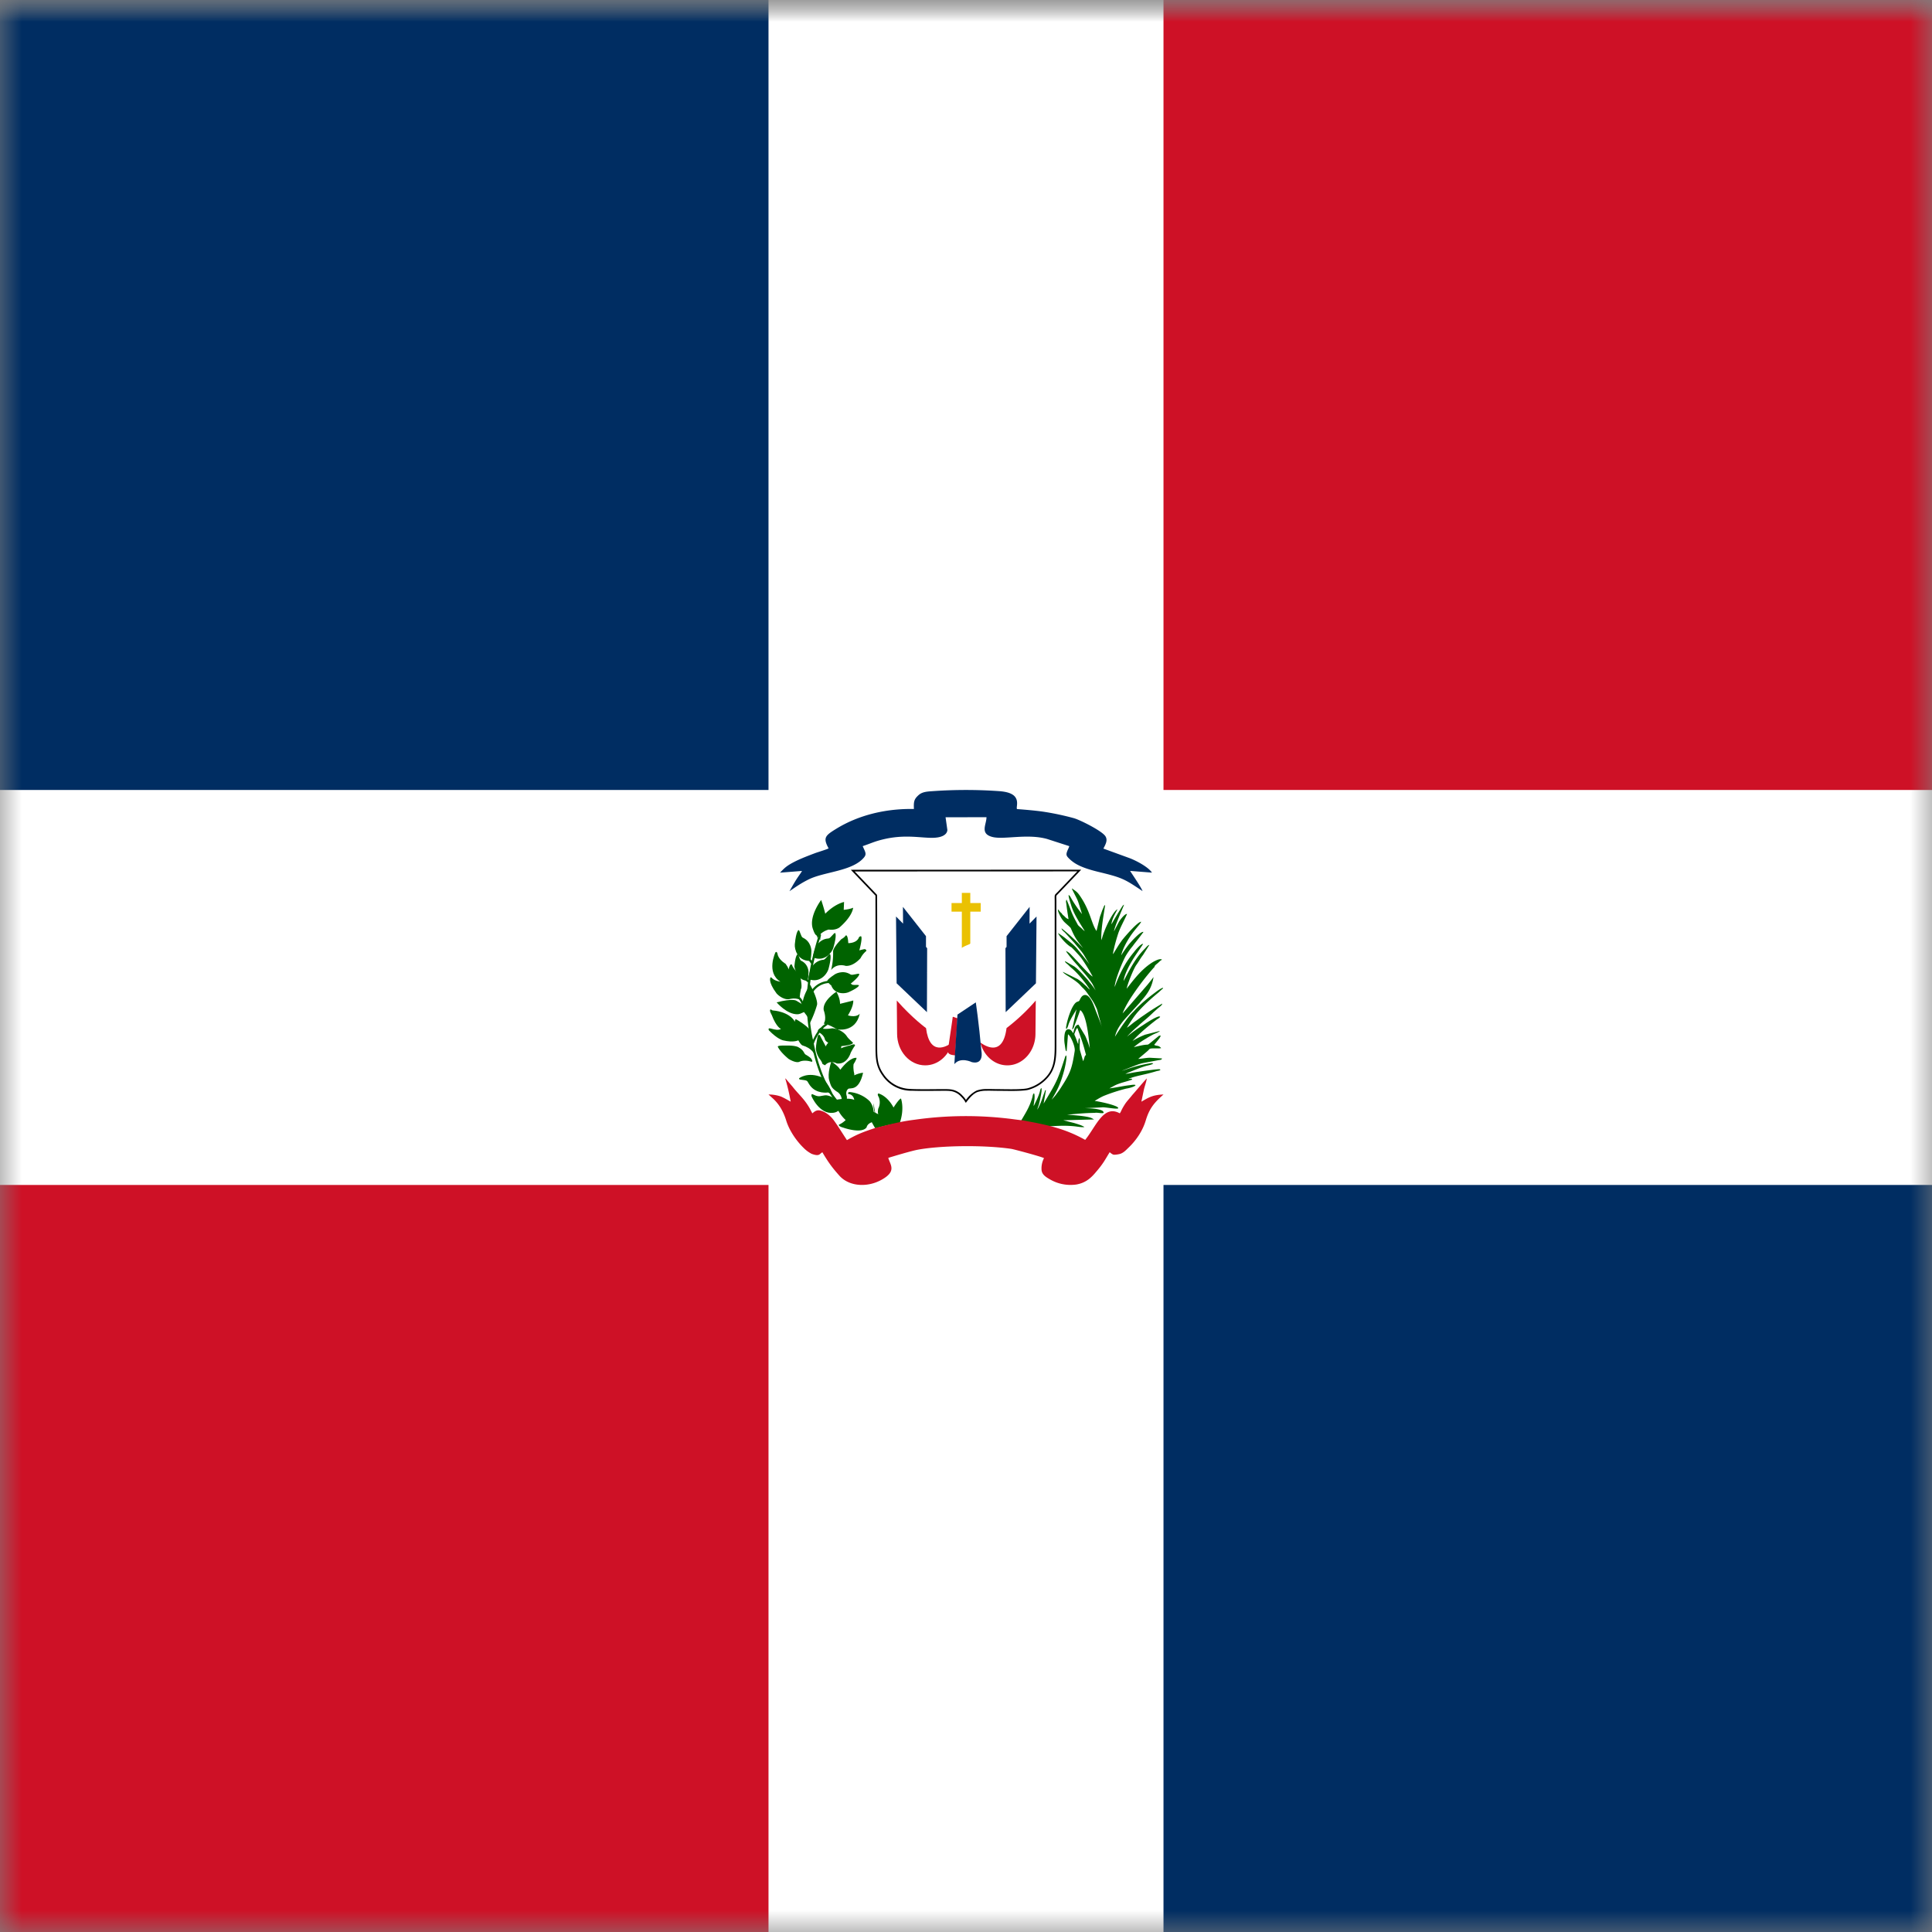<svg width="45" height="45" fill="none" xmlns="http://www.w3.org/2000/svg"><rect width="100%" height="100%" fill="#808080" stroke="none"/><g clip-path="url(#a)"><g clip-path="url(#b)"><mask id="c" style="mask-type:luminance" maskUnits="userSpaceOnUse" x="0" y="0" width="45" height="45"><path d="M0 0h45v45H0V0z" fill="#fff"/></mask><g mask="url(#c)"><mask id="d" style="mask-type:luminance" maskUnits="userSpaceOnUse" x="-12" y="0" width="69" height="46"><path d="M-12 0h69v46h-69V0z" fill="#fff"/></mask><g mask="url(#d)"><path d="M-12 0h69v46h-69V0z" fill="#fff"/><path d="M-12 0h29.9v18.4H-12V0z" fill="#002D62"/><path d="M-12 27.6h29.9V46H-12V27.6z" fill="#CE1126"/><path d="M27.1 27.6H57V46H27.1V27.6z" fill="#002D62"/><path d="M27.1 0H57v18.4H27.1V0z" fill="#CE1126"/><path d="M21.287 18.843c-.638-.012-1.282.134-1.819.467-.246.152-.304.204-.168.45-.033.022-.257.09-.312.11-.205.078-.414.156-.588.26-.106.064-.15.111-.232.196l.512-.04c-.016.034-.053.081-.074.113-.088.126-.142.227-.218.359.144-.098.275-.19.442-.272.366-.184 1.024-.19 1.294-.514.069-.082.027-.13-.03-.264.199-.066.274-.112.517-.167.586-.131.99.024 1.274-.045.089-.022.175-.071.181-.164l-.042-.296.953-.002c.001.168-.16.383.136.46.267.07.808-.083 1.275.047l.517.167c-.002.025-.039.09-.05.125-.022.06-.02.092.018.135.05.057.122.115.199.159.151.086.35.142.537.187.539.13.59.165 1.003.441-.027-.08-.224-.368-.29-.47l.51.04c-.088-.132-.357-.273-.512-.334l-.62-.226c.057-.108.104-.198.047-.288-.086-.13-.604-.385-.734-.42a6.312 6.312 0 0 0-.679-.146c-.22-.036-.645-.066-.645-.066-.03-.032.059-.2-.078-.318-.08-.064-.195-.086-.314-.098a11.041 11.041 0 0 0-1.596 0c-.138.009-.235.023-.314.098-.096.09-.108.145-.1.316z" fill="#002D62"/><path d="M24.972 20.693c-.005.008-.01.005.006.033.153.309.099.163.225.565a2.907 2.907 0 0 1-.266-.392.128.128 0 0 0-.046-.054c-.01.03.043.192.057.236.056.199.207.425.317.604-.032-.016-.051-.042-.078-.067-.097-.08-.07-.06-.126-.159a1.968 1.968 0 0 1-.134-.295 4.897 4.897 0 0 0-.084-.209c-.01.014-.003-.01-.01.02-.009.027.002.06.005.087.013.116.032.232.05.348-.077-.033-.058-.04-.126-.095-.016-.008-.037-.054-.056-.06l-.065-.076c-.016.041.087.23.114.253.033.056.172.154.188.192.059.138.112.245.204.356l.08.104-.177-.18c-.129-.118-.18-.167-.325-.282.003.04.054.076.08.101l.223.244c.07.09.154.175.216.271l.14.237c-.016-.028-.057-.08-.078-.107l-.215-.267c-.076-.091-.159-.154-.256-.231-.08-.067-.19-.137-.19-.137 0 .036.181.264.311.332.041.038.08.079.116.12.038.042.073.078.108.123.064.088.128.19.185.285l.086.152c-.067-.024-.379-.38-.454-.457-.062-.063-.089-.1-.167-.138.006.039.218.282.266.334.021.022.03.035.046.055l.094.107c.062.075.175.206.218.289l.065.133a2.038 2.038 0 0 0-.146-.196.895.895 0 0 0-.08-.096c-.07-.077-.186-.207-.27-.265l-.215-.124c-.01.023.036.055.063.077l.08.077c.097.077.229.226.304.325.05.06.088.12.132.185a.302.302 0 0 1-.068-.063c-.03-.03-.043-.039-.07-.064a1.067 1.067 0 0 0-.147-.118l-.347-.17c.005.027.12.098.153.117.067.044.18.116.24.18.026.027.04.047.064.069.05.046.093.098.13.154.04.057.074.101.112.162.04.063.064.119.096.188l.119.437c-.038-.143-.11-.3-.161-.44-.04-.108-.13-.37-.267-.322-.05.019-.075.074-.096.118-.033.06-.076-.022-.184.198a1.734 1.734 0 0 0-.126.405.136.136 0 0 0 0 .066c.027-.011.046-.085.057-.119.053-.134.108-.214.183-.34l-.103.465c.035-.006.046-.067.06-.1.046-.116.086-.231.129-.347.153.108.201.686.223.892a2.062 2.062 0 0 0-.108-.294l-.156-.259c-.091.011-.102.127-.123.198-.027-.036-.054-.096-.116-.09-.057.003-.078.068-.086.132a.738.738 0 0 0 .002.203c.003.014.02.15.027.16l.02.02.032-.397c.059.027.172.284.156.388-.06.383-.095.504-.3.82a1.73 1.73 0 0 1-.112.163.813.813 0 0 1-.059.077l-.067.075c.105-.182.15-.254.226-.463.053-.157.099-.322.118-.49a.262.262 0 0 0-.003-.08c-.021.008-.027.038-.035.063-.177.551-.201.57-.492 1.06l.054-.313c-.027.002-.022.016-.032.046l-.024.061c-.04.121-.081.24-.146.347.006-.033.024-.077.035-.11a2.62 2.62 0 0 0 .065-.317l.002-.072c-.032-.003-.034.06-.048.1-.035.112-.086.212-.137.316v-.03c.011-.069.03-.174.016-.242 0 0 .01.017-.008-.025-.027.008-.032.06-.038.085a1.026 1.026 0 0 1-.03.097c-.066.187-.15.308-.247.479-.056-.002-.012.004.013.006-.008-.002-.014-.005-.013-.006.04.006.03.007.013.006.08.02.539.106.539.106.266-.01.443-.032.707-.005.04.003.204.033.228.014-.078-.044-.152-.064-.239-.091l-.253-.064.718-.019-.064-.035c-.119-.047-.439-.067-.565-.075.236-.022.412-.04.649-.043.061-.018.272.05.18-.045-.084-.058-.356-.066-.444-.063l.425-.02c.067-.017.504.085.35-.016-.122-.06-.388-.116-.517-.135.075-.044.143-.088.223-.121a4.06 4.06 0 0 1 .511-.165c.19-.03.332-.12.083-.08-.153.017-.338.06-.473.074l.121-.066c.119-.06.255-.085.384-.13.025-.008.017 0 .025-.021l-.021-.008c-.024-.003-.047.008-.07.01.077-.047.292-.09.373-.11a4.57 4.57 0 0 0 .29-.077c.03-.008.07-.008.087-.033l-.019-.01c-.03-.012-.551.065-.608.076-.05.009-.148.03-.191.03.159-.065.315-.134.482-.184.029-.008.15-.03.167-.058-.033-.013-.06-.005-.105.003a3.135 3.135 0 0 0-.455.113c-.051.016-.121.044-.17.055.535-.207.331-.146.826-.242.057-.012.102-.006.108-.045l-.285-.016c-.094.002-.191.025-.269.027l.212-.179c.06-.05.032-.063.134-.066.04-.002.164.006.189-.008-.073-.074-.094-.036-.164-.074l.086-.105c.022-.028.043-.052.059-.088.008-.016.008-.013.003-.024l-.035.005-.22.181c-.038.028-.03.025-.087.028-.096.009-.19.038-.28.055.105-.083.172-.132.288-.2.051-.034.105-.062.159-.092.043-.022.15-.058.159-.085l-.342.088c-.102.04-.2.089-.293.146.15-.168.381-.36.559-.496.021-.016.076-.043.084-.068-.013-.006-.02-.009-.033-.006-.094.02-.306.162-.379.21a3.466 3.466 0 0 0-.36.26c.079-.087.163-.168.253-.244l.05-.047c.038-.03.068-.06.106-.09a3.49 3.49 0 0 0 .21-.19l.107-.095c.024-.022.097-.066.094-.104a5.283 5.283 0 0 0-.425.27c-.07.046-.134.096-.201.143-.051.033-.156.129-.197.148.084-.135.17-.275.277-.39.132-.147.299-.298.45-.422.04-.033.078-.074.115-.102v-.014c-.035-.002-.151.083-.178.105-.161.119-.32.25-.454.388-.024.025-.043.05-.067.072-.07.066-.138.154-.194.234-.08.11-.155.223-.226.339.046-.21.194-.372.307-.496l.258-.284c.018-.019.027-.033.043-.052.172-.19.255-.336.29-.558-.03.043-.07.093-.136.174l-.06.07-.523.603c.024-.085.127-.265.174-.338.163-.252.344-.492.542-.718l.024-.024c.006-.037.035-.055.073-.087.043-.036.052-.055.103-.083-.049-.05-.23.063-.264.088-.229.157-.392.372-.559.587.021-.116.158-.455.223-.551.054-.072.102-.165.156-.231l.15-.238c-.034.003-.075.056-.096.078l-.043.044c-.202.215-.32.454-.46.718.008-.132.126-.354.191-.462.083-.143.177-.264.263-.402-.048-.014-.19.157-.215.193a2.18 2.18 0 0 0-.177.242 3.006 3.006 0 0 0-.256.529l-.016.039c.011-.174.183-.587.258-.722.044-.074.093-.145.148-.212.022-.025.035-.047.054-.071l.107-.136.105-.14c-.067-.025-.31.25-.355.308a2.797 2.797 0 0 0-.164.237c.027-.132.127-.317.2-.427.064-.099.131-.178.204-.267a.525.525 0 0 0 .062-.088c-.076-.011-.385.35-.447.43l-.073.104-.101.163a.368.368 0 0 1-.017.03l-.021.028c.016-.127.091-.392.132-.507.056-.15.134-.284.198-.43-.054-.008-.155.13-.185.174l-.12.231c.013-.107.179-.482.235-.62-.032.009-.053.058-.083.102a9.59 9.59 0 0 0-.212.356c.01-.121.089-.248.142-.353-.1.044-.266.4-.306.513-.02.05-.038.101-.052.153l-.02.056c-.006-.273.05-.551.09-.818-.024.005-.03.033-.04.058l-.03.069c-.016.05-.034.096-.053.15l-.078.326c-.116-.163-.145-.463-.374-.801-.072-.108-.097-.12-.194-.188v-.003zm.122 3.25c.094.261.131.352.201.63a.065.065 0 0 0-.027.028c-.01.027-.021.077-.04.116l-.07-.242c-.027-.089.011-.268-.018-.298-.027.047-.02.055-.025.14-.016-.019-.032-.074-.042-.101-.054-.15-.062-.105-.027-.19.01-.025.026-.072.048-.083z" fill="#006300"/><path d="M19.05 21.758c0 .076.022.096.055.144l.01-.149c-.029-.017-.04-.003-.065.005z" fill="#00873F"/><path d="M19.127 21.774v.002l-.003.005-.007.022c-.043.126-.08.253-.111.382a5.528 5.528 0 0 0-.16.956v.007l-.001.02v.003a.526.526 0 0 1 .53-.324h.005l-.006.051h-.004a.459.459 0 0 0-.22.034c-.117.047-.25.156-.308.41 0 .049.002.104.004.164.008.2.032.458.09.715.066-.144.137-.238.196-.299a.57.57 0 0 1 .11-.088l.008-.004.002-.001.011.023.01.023-.006.003a.518.518 0 0 0-.1.08c-.093.102-.165.22-.212.35l.006.032c.031.155.071.31.12.46.09.28.235.618.452.858l-.02.017-.018.017c-.225-.247-.372-.594-.464-.877a4.159 4.159 0 0 1-.126-.495l-.001-.008v-.002l-.002-.007V24.3a4.016 4.016 0 0 1-.107-.793 4.577 4.577 0 0 1 0-.363v-.007c.006-.087.015-.171.025-.254l-.069-.055.016-.02.016-.02.045.035c.018-.134.041-.262.066-.38l-.003.002a1.625 1.625 0 0 0-.056-.077l.002.001a.026.026 0 0 0 .011.005h.003l.001-.025.001-.026h.004c.004 0 .009.002.012.005a1.1 1.1 0 0 1 .039.05c.046-.207.102-.412.168-.614l.002-.006v-.002l.049.018zm-.528 1.43h.002l.004.003c.02.014.039.03.054.05.03.037.063.097.074.189l-.026.003-.025.003a.316.316 0 0 0-.063-.164.187.187 0 0 0-.04-.038h-.003l.011-.024.012-.023v.001z" fill="#006300"/><path d="M20.407 26.051c-.08-.285-.06-.35-.06-.35l.06.35zm-.682-.514s-.047-.11.03-.174c.046-.038.246.07.348-.375 0 0-.062-.007-.205.058v-.035s-.031-.1-.017-.223c0 0 .068-.105.07-.147 0 0-.129-.047-.38.276 0 0-.023-.07-.207-.193 0 0-.1.282-.049.442.039.124.042.168.173.258 0 0 .106.046.12.188.05 0 .114-.009.114-.009s.007.002.003-.066zm-.187.33c-.04.022-.059.043-.13.052-.325.042-.506-.385-.506-.385-.01-.085.028-.04.095-.016.089.032.115.007.214-.005.13-.016.278.113.278.113.083.072.09.217.09.217-.01.023-.04.023-.04.023l-.001.001zm-.384-.77c-.34-.145-.54.017-.54.017-.013.021.02.031.02.031.212.026.144.016.232.137.151.208.419.164.419.164.055.013.11.079.11.079-.023-.185-.241-.428-.241-.428zm-.587-1.342c-.065-.045-.05.045-.05.045-.14-.245-.51-.264-.51-.264-.03-.001-.048-.024-.048-.024-.061 0 .014.124.014.124.112.297.218.33.218.33-.126.072-.328-.085-.283.03.196.207.329.235.329.235.247.06.357 0 .357 0 .056.103.093.117.093.117.225.067.274.196.274.196 0-.245-.092-.549-.092-.549-.07-.105-.302-.24-.302-.24z" fill="#006300"/><path d="M20.315 26.136c-.12.038-.13.122-.13.122-.118.16-.54.008-.54.008-.13-.035-.105-.07-.105-.07a.538.538 0 0 0 .157-.108.827.827 0 0 1-.257-.465c.35-.07.457-.004.457-.004-.022-.136-.137-.138-.137-.138-.028-.043.032-.045.032-.045.308.03.473.223.473.223.115.162.08.322.08.322.027.162-.03.155-.03.155zm-1.429-1.41c-.17-.05-.268.006-.268.006-.089.035-.25-.068-.25-.068-.212-.176-.252-.286-.252-.286 0-.032.187-.025.187-.025.247-.006.303.045.303.045.128.073.114.139.16.166.11.064.128.094.128.094.03.043.044.084-.008.068zm.33.087c.117-.135.276-.043.276-.043.244.029.322-.247.322-.247.056-.113.099-.166.099-.166.014-.064-.106-.01-.106-.01-.209.052-.216.073-.216.073l.035-.332c.004-.053-.056-.014-.056-.014-.3.173-.336.3-.336.3l-.124-.233c-.039-.095-.067.01-.067.01-.056.284-.035.308-.035.308.012.07.039.136.078.195.07.092.07.127.07.127l.06.032z" fill="#006300"/><path d="M20.985 25.586c-.048.013-.173.21-.173.21-.15-.282-.35-.327-.35-.327-.04.017.005.082.005.082.06.15-.01.268-.01.268-.022.11.003.135.003.135-.238-.123-.253-.11-.253-.11-.002.152.18.437.18.437.395-.105.425-.097.425-.097.148-.023.144-.025.144-.025.119-.34.029-.573.029-.573zm-1.936-1.555c.152.075.163.175.163.175.04.13.394.16.394.16.29-.03.26-.082.26-.082-.167-.148-.119-.136-.19-.205a.474.474 0 0 0-.292-.128c-.223.035-.27-.01-.27-.01-.08.043-.065.09-.065.09zm-.344-.51c-.072-.26.165-.585.165-.585.197.368.16.47.16.47-.07.245-.167.425-.167.425-.036-.184-.132-.214-.158-.31z" fill="#006300"/><path d="M18.578 23.624c-.25.007-.489-.277-.489-.277.374-.097.457-.04.457-.04.205.116.345.243.345.243-.174-.008-.22.071-.313.074z" fill="#006300"/><path d="M18.386 23.272c-.16.024-.297-.131-.297-.131-.212-.283-.142-.375-.142-.375.018-.01.043.025.043.025.067.06.187.074.187.074-.34-.212-.116-.682-.116-.682.042-.046.056.067.056.067.046.124.18.198.18.198.071.095.071.134.071.134.035-.159.074-.116.074-.116.043.127.183.216.202.303.05.237.01.27.01.27-.028.137-.03.241-.03.241-.129-.047-.238-.008-.238-.008zm.799.569c.08-.11 0-.315 0-.315-.032-.219.297-.428.297-.428.095.177.084.283.084.283.251-.06.308-.078.308-.078.01.142-.124.347-.124.347.205.06.276-.039.276-.039-.1.456-.534.364-.534.364-.18-.116-.307-.134-.307-.134z" fill="#006300"/><path d="M18.503 22.511c.024-.275.075-.285.075-.285.03.011.044.133.083.152.173.08.171.263.171.263-.005.22-.037.2-.037.2-.24-.003-.292-.33-.292-.33zm.795.055c.084-.312.033-.343.033-.343-.037 0-.102.128-.153.132a.354.354 0 0 0-.294.22c-.084.243-.041.234-.041.234.265.094.425-.132.455-.243z" fill="#006300"/><path d="M18.513 21.996c.03-.322.088-.333.088-.333.034.012.051.155.098.177.201.092.2.308.2.308-.006.257-.043.234-.043.234-.281-.004-.353-.272-.343-.386zm.898.077c.09-.31.04-.342.04-.342-.036-.001-.105.125-.155.128-.222.012-.3.213-.3.213-.089.242-.046.234-.046.234.263.1.429-.123.461-.233zm.369.865c.255-.197.234-.252.234-.252-.03-.023-.159.04-.202.012-.186-.12-.367-.004-.367-.004-.214.143-.175.162-.175.162.154.235.419.152.51.082z" fill="#006300"/><path d="M19.772 23.107c.243-.111.235-.157.235-.157-.02-.022-.138.006-.169-.023-.133-.121-.302-.06-.302-.06-.2.077-.17.098-.17.098.087.205.32.182.406.142zm-.84-1.475c-.097-.289.195-.67.195-.67.036.105.068.212.095.32.232-.236.438-.273.438-.273l-.008.183c.155-.015.22-.05.22-.05-.033.23-.325.465-.325.465-.11.07-.245.044-.245.044-.211.06-.26.204-.26.204-.021-.125-.036-.002-.11-.223zm.426.964c.13-.173.339-.099.339-.099.187.014.347-.18.347-.18a.534.534 0 0 1 .137-.17c-.007-.046-.053-.039-.053-.039-.113.025-.113.029-.113.029.085-.315.04-.33.04-.33-.03 0-.047.022-.047.022-.05.145-.25.138-.25.138-.011-.209-.057-.18-.057-.18a.26.26 0 0 1-.1.084c-.197.198-.197.283-.197.283.01.233-.046.442-.046.442z" fill="#006300"/><path d="M20.404 26.267c-.258.085-.43.144-.677.289-.095-.142-.223-.352-.315-.474a.665.665 0 0 0-.211-.181c-.14-.065-.192-.046-.28.031l-.063-.119c-.126-.221-.258-.323-.398-.502l-.126-.147c-.017-.02-.022-.034-.045-.046.054.178.093.349.128.542-.077-.043-.148-.085-.228-.12a.869.869 0 0 0-.289-.047l.091.082c.158.139.26.323.323.53.07.224.23.462.398.626a.75.75 0 0 0 .194.145c.189.068.18-.003.249-.037.145.246.239.37.406.556.18.19.463.24.72.181a.953.953 0 0 0 .275-.11c.334-.193.174-.343.134-.497.109-.034.534-.162.687-.19.539-.1 1.537-.113 2.176-.02.057.008.701.18.764.216a.513.513 0 0 0-.057.277c.01.109.104.165.187.213a.953.953 0 0 0 .62.125c.24-.04.366-.178.47-.303.17-.195.223-.313.31-.45 0 0 .05.045.084.056.033.01.14-.009.168-.02.083-.031.135-.093.192-.147.177-.17.326-.392.397-.632.086-.284.203-.417.412-.601-.27.009-.363.082-.515.167l.058-.278c.017-.076.06-.19.068-.264-.122.131-.231.268-.34.389-.051.068-.109.125-.16.198-.108.167-.088.172-.129.227-.38-.21-.55.303-.806.618-.476-.267-.89-.351-1.45-.454-.125-.013-.237-.03-.34-.042a8.491 8.491 0 0 0-2.178.026c-.362.045-.586.112-.904.187z" fill="#CE1126"/><path d="M20.4 20.852c.005.037.002 3.146.002 3.468 0 .307.004.503.15.697.12.169.323.308.52.354.14.028.653.017.831.017.397-.019.444.07.594.265.17-.275.359-.279.71-.265.178 0 .56.014.72-.02a.806.806 0 0 0 .46-.288c.2-.23.19-.518.19-.82v-3.278c0-.148-.018-.11.058-.188l.493-.518-5.275.003.546.572.001.001z" fill="#fff"/><path d="M24.566 24.26v-3.278l-.001-.08c0-.018 0-.033.003-.046a.08.08 0 0 1 .021-.034l.041-.041.463-.485-5.186.002.516.54.004.004v.005l.001.016.001.03.001.105.001.366v2.955c0 .309 0 .49.15.701a.771.771 0 0 0 .503.331c.033.007.091.012.161.015.07.003.153.004.237.004.169.001.34-.002.43-.002.114 0 .2-.003.277.014a.44.44 0 0 1 .226.134l.016.017c.03.03.045.052.068.087a.676.676 0 0 1 .249-.219.68.68 0 0 1 .23-.035c.082-.002.17.002.238.002.09 0 .228.004.367.003.138 0 .27-.006.348-.022a.89.89 0 0 0 .45-.281c.195-.225.185-.504.185-.808zm.039 0c0 .3.012.595-.195.833a.93.93 0 0 1-.47.294c-.082.017-.22.022-.357.023-.137 0-.28-.003-.367-.003-.072 0-.155-.004-.237-.002a.644.644 0 0 0-.216.032c-.094.038-.175.13-.25.228l-.017.022-.015-.023a.49.49 0 0 0-.094-.12.403.403 0 0 0-.206-.124c-.072-.016-.152-.013-.268-.013-.089 0-.263.003-.43.002-.085 0-.168-.001-.239-.004a.81.81 0 0 1-.695-.362c-.157-.222-.157-.416-.157-.723l.001-1.841c0-.493 0-.987-.002-1.48v-.135l-.001-.005-.573-.6h.045l5.276-.002h.045l-.525.55c-.02.021-.032.032-.04.042a.04.04 0 0 0-.013.018.13.13 0 0 0-.002.034l.002.081v3.278z" fill="#000"/><path d="M22.403 20.797v.237h-.24v.2h.24v.85h.197v-.85h.243v-.2H22.6v-.237h-.197z" fill="#EAC102"/><path d="m21.031 21.123.003.39-.164-.166.014 1.556.706.672.005-1.49-.027-.03v-.25l-.537-.682z" fill="#002D62"/><path d="M20.888 23.304c.367.417.681.642.681.642.083.656.471.438.61.336-.078.308-.33.532-.629.532-.362 0-.655-.33-.655-.737l-.007-.773z" fill="#CE1126"/><path d="m23.982 21.123-.002.39.163-.166-.014 1.556-.705.672-.005-1.49.026-.03v-.25l.537-.682z" fill="#002D62"/><path d="M24.125 23.304a4.555 4.555 0 0 1-.681.642c-.083.656-.47.438-.61.336.078.308.33.532.629.532.362 0 .655-.33.655-.737l.007-.773zM22.301 23.717l-.054.864c-.055-.005-.16-.014-.168-.084-.005-.04.108-.747.112-.816.037.01.076.028.11.036z" fill="#CE1126"/><path d="M22.229 24.786c.142-.178.409-.046.409-.046.292.066.22-.268.22-.268-.06-.668-.13-1.125-.13-1.125l-.427.285-.072 1.154z" fill="#002D62"/><path d="m21.596 22.652 1.177-.685.643.926-1.243.8-.576-1.04-.001-.001z" fill="#fff"/><path d="M22.254 22.282c-.173-.082-.374.177-.432.228-.058.052-.175.02-.175.02l.529.95c.156.06.256-.139.329-.2.133-.114.289-.105.289-.105l-.54-.893z" fill="#fff"/><path d="M22.27 22.291c0-.203.252-.268.32-.304.067-.036.088-.163.088-.163l.593.904c-.011.178-.222.195-.304.241a.33.33 0 0 0-.171.215l-.526-.893zM22.155 23.484c-.338-.619-.524-.943-.524-.943-.008.114-.002.107-.002.107.395.635.555.976.555.976-.008-.047-.019-.093-.029-.14z" fill="#fff"/></g></g></g></g><defs><clipPath id="a"><path fill="#fff" d="M0 0h45v45H0z"/></clipPath><clipPath id="b"><path fill="#fff" d="M0 0h45v45H0z"/></clipPath></defs></svg>